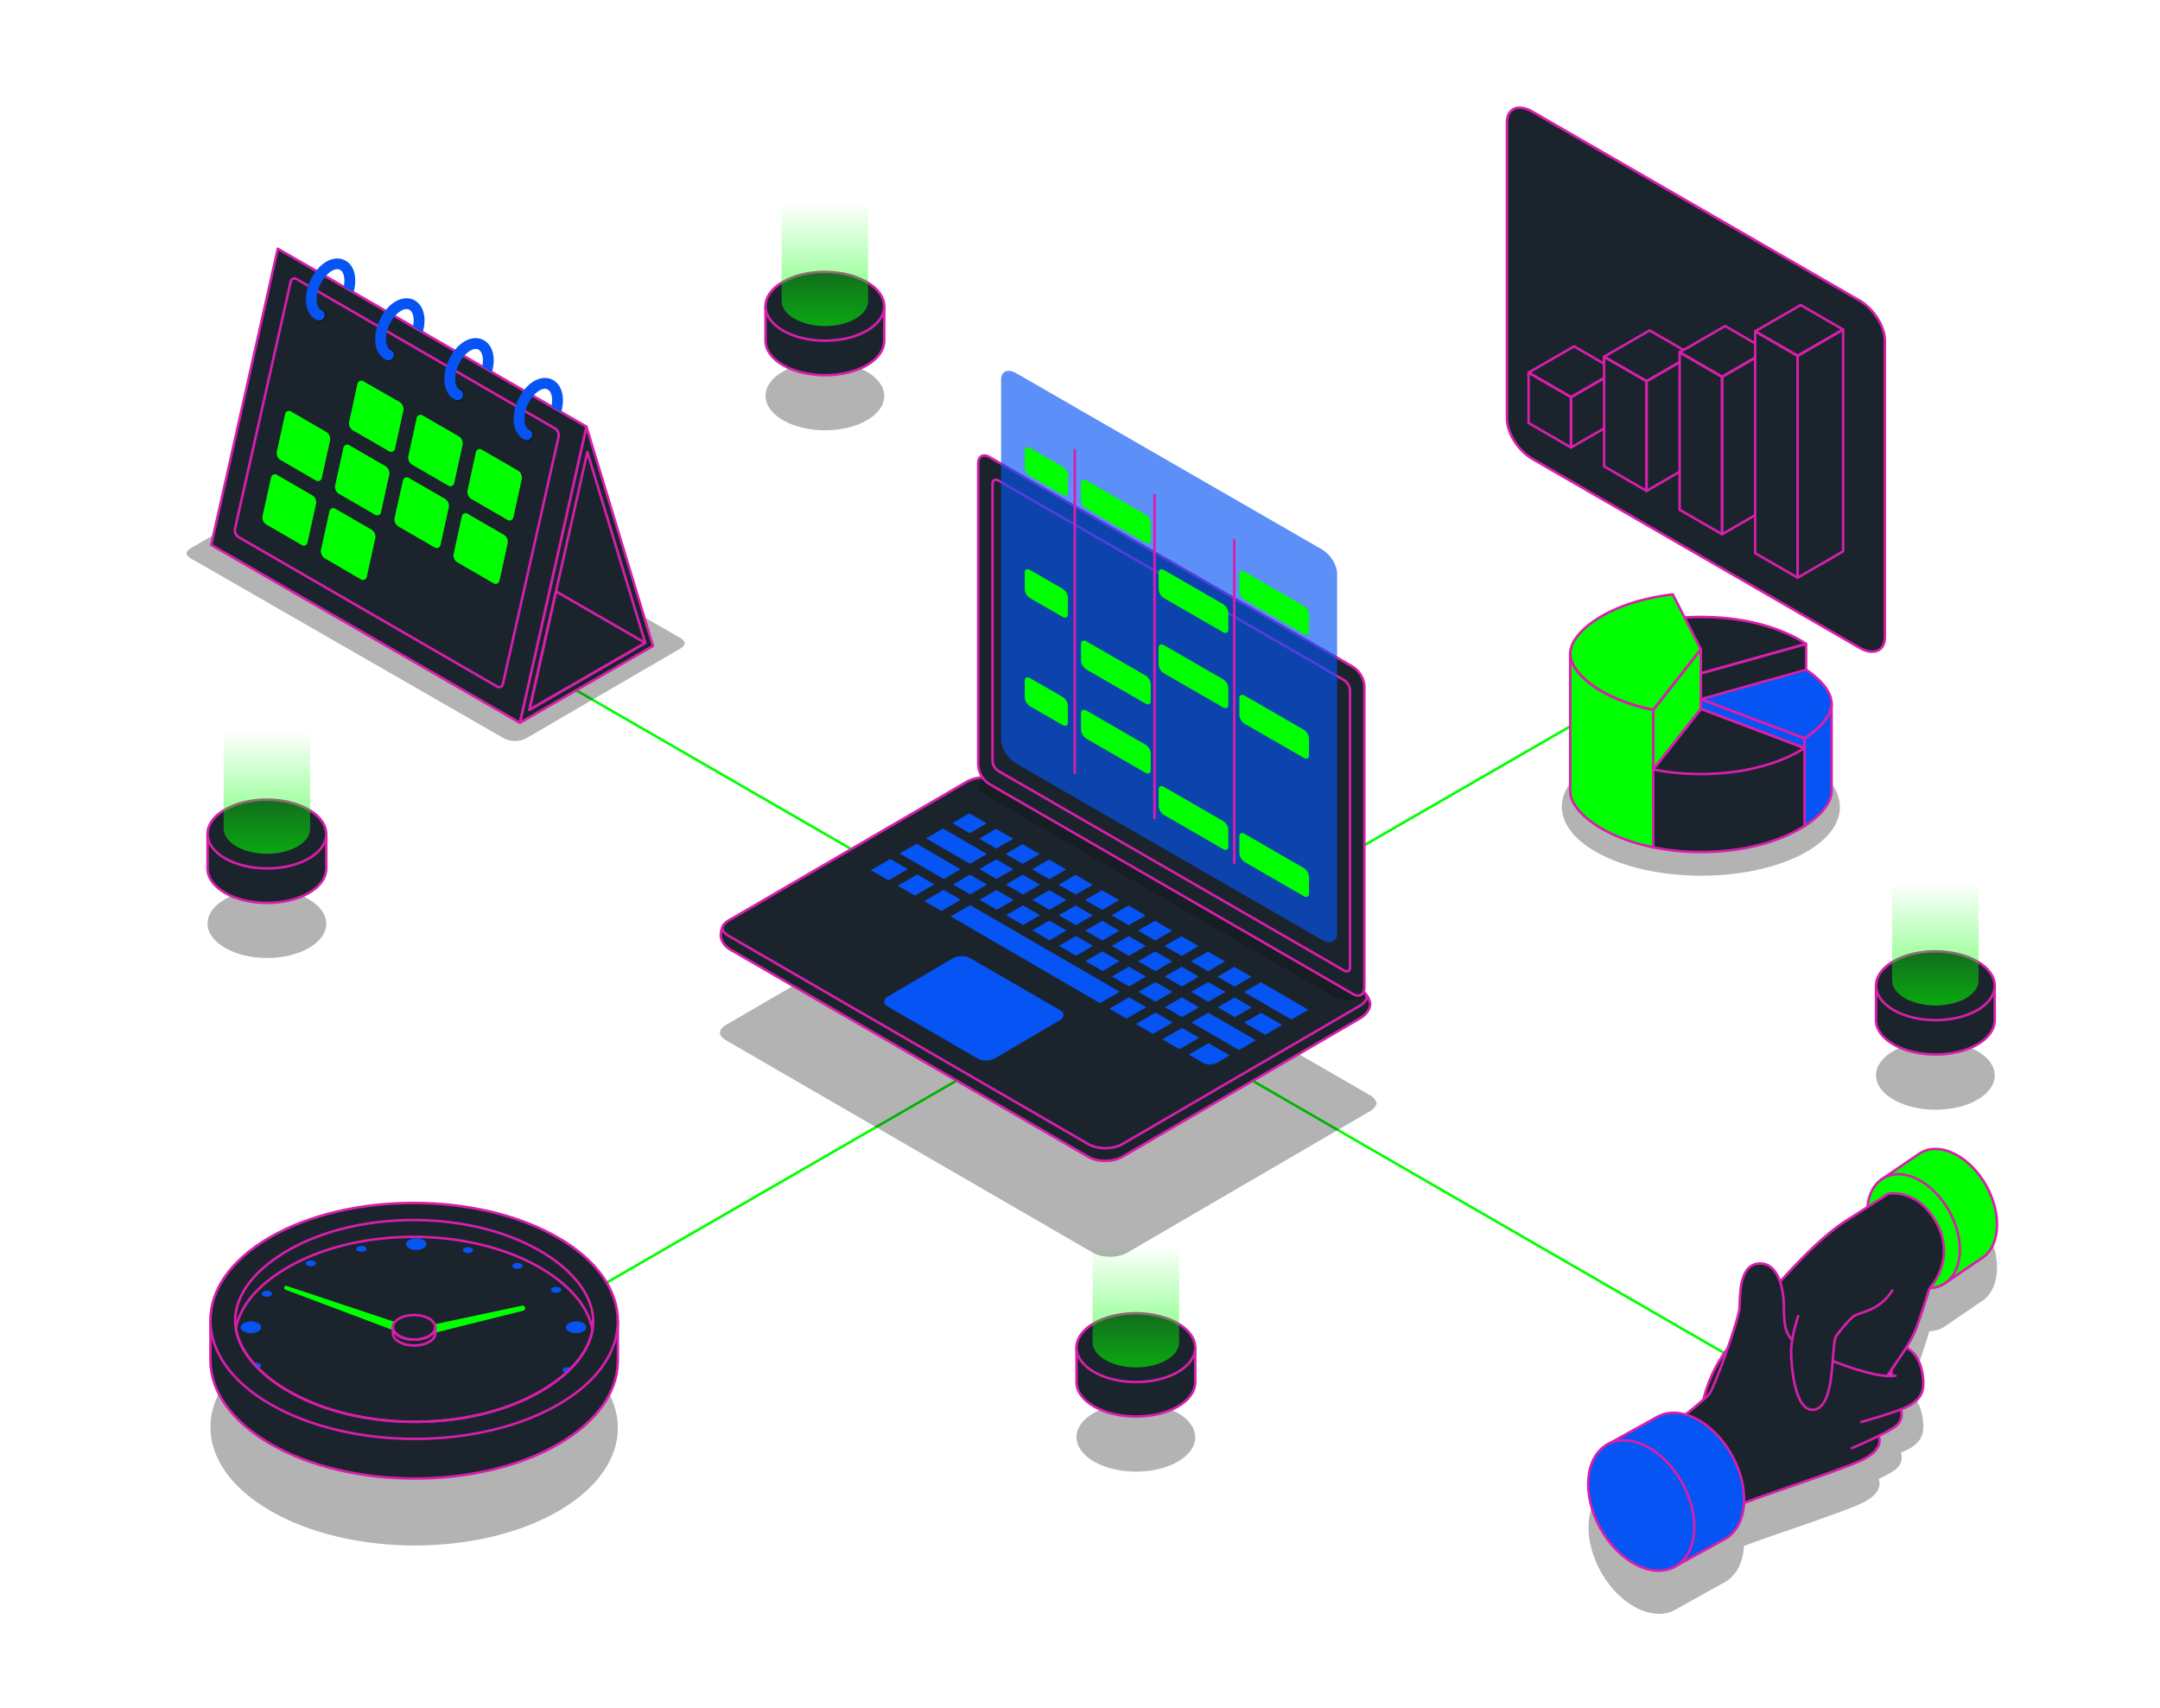 <svg xmlns="http://www.w3.org/2000/svg" xmlns:xlink="http://www.w3.org/1999/xlink" viewBox="0 0 1300 1028"><defs><style>.cls-1,.cls-4{fill:none;stroke-linecap:round;stroke-linejoin:round;stroke-width:1.5px;}.cls-1{stroke:lime;}.cls-2,.cls-9{opacity:0.3;}.cls-3{fill:#1b242c;}.cls-4{stroke:#d91ead;}.cls-5{fill:url(#linear-gradient);}.cls-6{fill:url(#linear-gradient-2);}.cls-7{fill:url(#linear-gradient-3);}.cls-8{fill:url(#linear-gradient-4);}.cls-10{fill:lime;}.cls-11,.cls-13{fill:#0554f3;}.cls-12{opacity:0.2;}.cls-13{opacity:0.65;}</style><linearGradient id="linear-gradient" x1="496.45" y1="196.26" x2="496.45" y2="100.08" gradientUnits="userSpaceOnUse"><stop offset="0" stop-color="lime" stop-opacity="0.6"/><stop offset="0.77" stop-color="lime" stop-opacity="0"/></linearGradient><linearGradient id="linear-gradient-2" x1="1164.8" y1="605.22" x2="1164.8" y2="509.04" xlink:href="#linear-gradient"/><linearGradient id="linear-gradient-3" x1="683.62" y1="823.05" x2="683.62" y2="726.86" xlink:href="#linear-gradient"/><linearGradient id="linear-gradient-4" x1="160.64" y1="513.9" x2="160.64" y2="417.72" xlink:href="#linear-gradient"/></defs><g id="Layer_1" data-name="Layer 1"><line class="cls-1" x1="1100.32" y1="850.54" x2="249.41" y2="359.27"/><line class="cls-1" x1="283.84" y1="818.92" x2="967.73" y2="424.08"/><g class="cls-2"><path d="M521.62,223.66c-14-8.08-36.61-8.08-50.52,0s-13.83,21.18.17,29.27,36.61,8.08,50.52,0,13.84-21.19-.17-29.27Z"/></g><path class="cls-3" d="M532.17,205.44v-21l-33.67,0c-1.41,0-2.81,0-4.22,0l-33.56,0v20.69h0c0,5.3,3.55,10.6,10.55,14.64,14,8.08,36.61,8.08,50.52,0,6.79-3.95,10.24-9.09,10.37-14.26Z"/><path class="cls-4" d="M532.17,205.44v-21l-33.67,0c-1.41,0-2.81,0-4.22,0l-33.56,0v20.69h0c0,5.3,3.55,10.6,10.55,14.64,14,8.08,36.61,8.08,50.52,0,6.79-3.95,10.24-9.09,10.37-14.26Z"/><path class="cls-3" d="M521.62,169.74c-14-8.08-36.61-8.08-50.52,0s-13.83,21.18.17,29.26,36.61,8.09,50.52,0,13.84-21.18-.17-29.26Z"/><path class="cls-4" d="M521.62,169.74c-14-8.08-36.61-8.08-50.52,0s-13.83,21.18.17,29.26,36.61,8.09,50.52,0,13.84-21.18-.17-29.26Z"/><path class="cls-5" d="M522.48,115.16h0c0-3.86-2.59-7.72-7.69-10.66-10.2-5.89-26.68-5.89-36.81,0-5.07,2.94-7.59,6.8-7.56,10.66v66c0,3.85,2.58,7.71,7.68,10.66,10.2,5.89,26.68,5.89,36.81,0,5.07-2.95,7.59-6.81,7.57-10.66h0Z"/><g class="cls-2"><path d="M1190,632.62c-14-8.08-36.61-8.08-50.52,0s-13.83,21.18.17,29.26,36.61,8.09,50.52,0,13.83-21.19-.17-29.27Z"/></g><path class="cls-3" d="M1200.52,614.4v-21l-33.67,0c-1.41,0-2.82,0-4.22,0l-33.56,0V614h0c0,5.3,3.55,10.59,10.55,14.63,14,8.09,36.61,8.09,50.52,0,6.79-3.95,10.24-9.09,10.37-14.26Z"/><path class="cls-4" d="M1200.52,614.4v-21l-33.67,0c-1.41,0-2.82,0-4.22,0l-33.56,0V614h0c0,5.3,3.55,10.59,10.55,14.63,14,8.09,36.61,8.09,50.52,0,6.79-3.95,10.24-9.09,10.37-14.26Z"/><path class="cls-3" d="M1190,578.69c-14-8.08-36.61-8.08-50.52,0s-13.83,21.18.17,29.26,36.61,8.08,50.52,0,13.83-21.18-.17-29.27Z"/><path class="cls-4" d="M1190,578.69c-14-8.08-36.61-8.08-50.52,0s-13.83,21.18.17,29.26,36.61,8.08,50.52,0,13.83-21.18-.17-29.27Z"/><path class="cls-6" d="M1190.83,524.12h0c0-3.86-2.59-7.72-7.69-10.66-10.2-5.89-26.68-5.89-36.81,0-5.07,2.94-7.59,6.8-7.56,10.66v66c0,3.86,2.58,7.72,7.68,10.66,10.2,5.89,26.68,5.89,36.81,0,5.07-2.95,7.59-6.81,7.57-10.67h0Z"/><g class="cls-2"><path d="M708.8,850.44c-14-8.08-36.61-8.08-50.52,0s-13.84,21.19.16,29.27,36.62,8.08,50.52,0,13.84-21.18-.16-29.27Z"/></g><path class="cls-3" d="M719.35,832.22v-21l-33.68,0c-1.4,0-2.81-.05-4.21,0l-33.56,0v20.7h0c0,5.29,3.54,10.59,10.54,14.63,14,8.08,36.62,8.08,50.52,0,6.79-4,10.24-9.09,10.37-14.26Z"/><path class="cls-4" d="M719.35,832.22v-21l-33.68,0c-1.4,0-2.81-.05-4.21,0l-33.56,0v20.7h0c0,5.29,3.54,10.59,10.54,14.63,14,8.08,36.62,8.08,50.52,0,6.79-4,10.24-9.09,10.37-14.26Z"/><path class="cls-3" d="M708.8,796.52c-14-8.08-36.61-8.08-50.52,0s-13.84,21.18.16,29.26,36.62,8.09,50.52,0,13.84-21.19-.16-29.27Z"/><path class="cls-4" d="M708.8,796.52c-14-8.08-36.61-8.08-50.52,0s-13.84,21.18.16,29.26,36.62,8.09,50.52,0,13.84-21.19-.16-29.27Z"/><path class="cls-7" d="M709.65,741.94h0c0-3.86-2.58-7.72-7.68-10.66-10.2-5.89-26.68-5.89-36.81,0-5.07,3-7.59,6.8-7.57,10.66v66c0,3.86,2.59,7.71,7.69,10.66,10.2,5.89,26.67,5.89,36.81,0,5.06-2.94,7.58-6.8,7.56-10.66h0Z"/><g class="cls-2"><path d="M185.82,541.29c-14-8.08-36.61-8.08-50.52,0s-13.84,21.18.16,29.26,36.62,8.08,50.52,0,13.84-21.18-.16-29.27Z"/></g><path class="cls-3" d="M196.37,523.08v-21l-33.68,0c-1.4-.05-2.81-.06-4.21,0l-33.57,0v20.7h0c0,5.29,3.54,10.59,10.54,14.63,14,8.08,36.62,8.08,50.52,0,6.79-3.94,10.24-9.09,10.37-14.25Z"/><path class="cls-4" d="M196.37,523.08v-21l-33.68,0c-1.4-.05-2.81-.06-4.21,0l-33.57,0v20.7h0c0,5.29,3.54,10.59,10.54,14.63,14,8.08,36.62,8.08,50.52,0,6.79-3.94,10.24-9.09,10.37-14.25Z"/><path class="cls-3" d="M185.82,487.37c-14-8.08-36.61-8.08-50.52,0s-13.84,21.18.16,29.27,36.62,8.08,50.52,0,13.84-21.19-.16-29.27Z"/><path class="cls-4" d="M185.82,487.37c-14-8.08-36.61-8.08-50.52,0s-13.84,21.18.16,29.27,36.62,8.08,50.52,0,13.84-21.19-.16-29.27Z"/><path class="cls-8" d="M186.67,432.79h0c0-3.86-2.58-7.71-7.68-10.66-10.2-5.89-26.68-5.89-36.81,0-5.07,2.95-7.59,6.81-7.57,10.66v66c0,3.86,2.59,7.72,7.69,10.66,10.2,5.89,26.67,5.89,36.81,0,5.06-2.94,7.58-6.8,7.56-10.66h0Z"/><path class="cls-9" d="M115,336.19l1.52.87L303.31,444.43a14.66,14.66,0,0,0,13.31,0l92.9-54.11.17-.11a5,5,0,0,0,2.48-3.05,1.62,1.62,0,0,0-.1-.34,3.73,3.73,0,0,0-.15-.38,5.75,5.75,0,0,0-2.44-2.44l-1.31-.77c-7.45-4.32-182.93-105.06-187-107.46a13.13,13.13,0,0,0-5.42-1.56,14.16,14.16,0,0,0-7.91,1.58l-91.58,53.36C112.31,331.13,110.35,333.53,115,336.19Z"/><polygon class="cls-3" points="392.99 388.8 312.88 435.06 352.94 256.79 392.99 388.8"/><polygon class="cls-4" points="392.99 388.8 312.88 435.06 352.94 256.79 392.99 388.8"/><polygon class="cls-4" points="388.35 386.97 318.63 427.23 334.64 355.97 353.5 272.08 388.35 386.97"/><polygon class="cls-3" points="352.94 256.79 312.88 435.06 311.7 434.38 127.12 327.98 167.18 149.71 351.75 256.1 352.94 256.79"/><polygon class="cls-4" points="352.94 256.79 312.88 435.06 311.7 434.38 127.12 327.98 167.18 149.71 351.75 256.1 352.94 256.79"/><path class="cls-4" d="M143.57,323.26l155.5,89.92a2.3,2.3,0,0,0,3.61-1.58l33.53-148.78a4.82,4.82,0,0,0-2.15-4.91L178.56,168a2.3,2.3,0,0,0-3.61,1.58L141.42,318.35A4.8,4.8,0,0,0,143.57,323.26Z"/><path class="cls-10" d="M193.16,331l5.08-23.09a2.37,2.37,0,0,1,3.72-1.63l21.68,12.55a5,5,0,0,1,2.24,5.09L220.79,347a2.36,2.36,0,0,1-3.71,1.64L195.39,336A5,5,0,0,1,193.16,331Z"/><path class="cls-10" d="M158,310.62l5.1-23.08a2.37,2.37,0,0,1,3.72-1.63L188,298.16a5,5,0,0,1,2.23,5.08l-5.08,23.08a2.37,2.37,0,0,1-3.72,1.64L160.27,315.7A5,5,0,0,1,158,310.62Z"/><path class="cls-10" d="M166.61,271.8l4.95-22.42a2.37,2.37,0,0,1,3.72-1.63L196.42,260a5,5,0,0,1,2.23,5.08l-4.94,22.43a2.36,2.36,0,0,1-3.71,1.63l-21.16-12.25A5,5,0,0,1,166.61,271.8Z"/><path class="cls-10" d="M201.71,292.13l4.94-22.43a2.37,2.37,0,0,1,3.72-1.64l21.68,12.56a5,5,0,0,1,2.24,5.08l-4.94,22.43a2.37,2.37,0,0,1-3.72,1.64l-21.69-12.56A5,5,0,0,1,201.71,292.13Z"/><path class="cls-10" d="M273,333.39,277.92,311a2.37,2.37,0,0,1,3.72-1.63l21.68,12.56a5,5,0,0,1,2.24,5.08l-4.94,22.43A2.37,2.37,0,0,1,296.9,351l-21.69-12.56A5,5,0,0,1,273,333.39Z"/><path class="cls-10" d="M237.48,311.79l5-22.43a2.36,2.36,0,0,1,3.71-1.64l21.69,12.56a5,5,0,0,1,2.23,5.08l-4.94,22.44a2.36,2.36,0,0,1-3.71,1.63l-21.69-12.56A5,5,0,0,1,237.48,311.79Z"/><path class="cls-10" d="M281.38,295.21l5-22.85a2.36,2.36,0,0,1,3.71-1.64l21.7,12.55a5,5,0,0,1,2.24,5.08l-5,22.87a2.37,2.37,0,0,1-3.72,1.63l-21.69-12.56A5,5,0,0,1,281.38,295.21Z"/><path class="cls-10" d="M245.75,274.59l5-22.84a2.37,2.37,0,0,1,3.72-1.64l21.69,12.54a5,5,0,0,1,2.24,5.08l-5,22.86a2.37,2.37,0,0,1-3.71,1.64L248,279.67A5,5,0,0,1,245.75,274.59Z"/><path class="cls-10" d="M210.11,254l5-22.82a2.36,2.36,0,0,1,3.71-1.63L240.55,242a5,5,0,0,1,2.23,5.08l-5,22.84a2.37,2.37,0,0,1-3.72,1.63L212.35,259A5,5,0,0,1,210.11,254Z"/><polygon class="cls-4" points="388.35 386.97 318.63 427.23 334.64 355.97 388.35 386.97"/><path class="cls-9" d="M196.2,190.8c-.54,2.14-2.29,3.55-3.91,3.14s-2.51-2.47-2-4.61,2.28-3.55,3.91-3.14S196.74,188.66,196.2,190.8Z"/><path class="cls-9" d="M237.77,214.72c-.53,2.14-2.28,3.55-3.91,3.14s-2.5-2.47-2-4.61,2.29-3.55,3.91-3.14S238.31,212.58,237.77,214.72Z"/><path class="cls-9" d="M279.38,238.74c-.54,2.14-2.29,3.54-3.91,3.13s-2.51-2.47-2-4.61,2.28-3.54,3.91-3.14S279.92,236.6,279.38,238.74Z"/><path class="cls-9" d="M321.17,262.64c-.54,2.14-2.29,3.54-3.91,3.13s-2.51-2.47-2-4.61,2.28-3.54,3.91-3.13S321.7,260.5,321.17,262.64Z"/><path class="cls-11" d="M254.69,199a3.23,3.23,0,0,1-.4.93l-5.74-3.31c1.06-4.89.1-9.15-2.4-10.27a3.51,3.51,0,0,0-1.48-.31c-3,0-7.52,3.29-10.37,9.58a19.54,19.54,0,0,0-1.9,10.21c.18,1.42.77,3.93,2.73,4.83a3.24,3.24,0,0,1-1.34,6.2,3.39,3.39,0,0,1-1.34-.28c-3.59-1.63-5.9-5.16-6.5-9.93a26.15,26.15,0,0,1,2.43-13.71c3.68-8.14,10.08-13.4,16.29-13.4a10,10,0,0,1,4.16.88C254.51,183,256.87,190.46,254.69,199Z"/><path class="cls-11" d="M213,175a2.89,2.89,0,0,1-.39.9l-5.74-3.3c1-4.88.08-9.13-2.42-10.25a3.44,3.44,0,0,0-1.47-.32c-3,0-7.51,3.31-10.38,9.6a19.67,19.67,0,0,0-1.9,10.2c.19,1.42.78,3.94,2.75,4.82A3.27,3.27,0,0,1,195.1,191a3.22,3.22,0,0,1-3,1.91,3,3,0,0,1-1.33-.3c-3.59-1.61-5.9-5.14-6.52-9.91A26.17,26.17,0,0,1,186.72,169c3.7-8.14,10.1-13.41,16.3-13.41a10,10,0,0,1,4.15.89C212.85,159,215.21,166.48,213,175Z"/><path class="cls-11" d="M338,247a3.41,3.41,0,0,1-.43,1l-5.73-3.3c1.08-4.92.12-9.18-2.39-10.33A3.46,3.46,0,0,0,328,234c-3,0-7.52,3.3-10.38,9.6a19.51,19.51,0,0,0-1.9,10.21c.18,1.41.78,3.92,2.73,4.81a3.25,3.25,0,1,1-2.68,5.93c-3.58-1.63-5.89-5.15-6.5-9.92a26.11,26.11,0,0,1,2.43-13.71c3.7-8.16,10.08-13.42,16.3-13.42a10,10,0,0,1,4.15.89C337.81,231,340.17,238.42,338,247Z"/><path class="cls-11" d="M296.34,223a3,3,0,0,1-.41.93l-5.72-3.29c1.07-4.9.08-9.17-2.42-10.31a3.54,3.54,0,0,0-1.47-.3c-3,0-7.51,3.29-10.36,9.59a19.59,19.59,0,0,0-1.91,10.2c.18,1.42.78,3.93,2.74,4.82a3.25,3.25,0,0,1-2.68,5.93c-3.59-1.63-5.9-5.15-6.52-9.93A26.16,26.16,0,0,1,270,216.92c3.69-8.15,10.09-13.4,16.29-13.4a10.15,10.15,0,0,1,4.16.88C296.16,207,298.51,214.44,296.34,223Z"/><path class="cls-9" d="M828.52,664c-.37,1.77-1.71,3.43-3.9,4.79l-.27.16L678.53,753.93c-5.78,3.34-15.11,3.37-20.89,0L501.47,663.51l-61.58-35.66-2.38-1.36c-7.22-4.18-4.15-8,2-11.08l143.75-83.75c6.05-3.45,15.2-3.32,20.92,0,6.45,3.77,158.1,91.51,170.06,98.47,11.71,6.79,36.3,21,48,27.77l2.06,1.2a8.51,8.51,0,0,1,4.06,4.44A2.28,2.28,0,0,1,828.52,664Z"/><path class="cls-3" d="M818.58,612.91l-143.1,83.35c-5.67,3.29-14.86,3.32-20.52,0L441.25,572.54c-3.92-1.88-7.76-5.6-7.42-10.36a12.29,12.29,0,0,1,1.57-5.36c1.93-1.49,2.25.51,4.52-.65L582,475.92c5.67-3.32,14.84-3.34,20.52,0,32.91,19,160.07,92.68,192.61,111.51l23.25,9.92c.89.53,1.55-.92,2.31-.26a11.47,11.47,0,0,1,3.88,6.32C825.19,607.32,821.81,611,818.58,612.91Z"/><path class="cls-4" d="M818.58,612.91l-143.1,83.35c-5.67,3.29-14.86,3.32-20.52,0L441.25,572.54c-3.92-1.88-7.76-5.6-7.42-10.36a12.29,12.29,0,0,1,1.57-5.36c1.93-1.49,2.25.51,4.52-.65L582,475.92c5.67-3.32,14.84-3.34,20.52,0,32.91,19,160.07,92.68,192.61,111.51l23.25,9.92c.89.53,1.55-.92,2.31-.26a11.47,11.47,0,0,1,3.88,6.32C825.19,607.32,821.81,611,818.58,612.91Z"/><path class="cls-3" d="M438.9,563.53l2.34,1.33,60.44,35L655,688.63c5.67,3.28,14.83,3.27,20.5,0L818.6,605.25a2,2,0,0,1,.26-.16c2.15-1.34,3.46-3,3.83-4.71a3,3,0,0,0-.15-.52,5.5,5.5,0,0,0-.24-.58,8.85,8.85,0,0,0-3.76-3.77l-2-1.18c-11.47-6.65-35.6-20.59-47.1-27.26-11.74-6.82-160.59-92.94-166.92-96.65a20,20,0,0,0-8.35-2.4A21.79,21.79,0,0,0,582,470.45l-141.1,82.21C434.84,555.73,431.82,559.43,438.9,563.53Z"/><path class="cls-4" d="M438.9,563.53l2.34,1.33,60.44,35L655,688.63c5.67,3.28,14.83,3.27,20.5,0L818.6,605.25a2,2,0,0,1,.26-.16c2.15-1.34,3.46-3,3.83-4.71a3,3,0,0,0-.15-.52,5.5,5.5,0,0,0-.24-.58,8.85,8.85,0,0,0-3.76-3.77l-2-1.18c-11.47-6.65-35.6-20.59-47.1-27.26-11.74-6.82-160.59-92.94-166.92-96.65a20,20,0,0,0-8.35-2.4A21.79,21.79,0,0,0,582,470.45l-141.1,82.21C434.84,555.73,431.82,559.43,438.9,563.53Z"/><path class="cls-12" d="M592.7,478.33l2.26,1.29,58.57,33.91,148.51,86c5.5,3.18,14.37,3.16,19.87,0l.39-.23a8.85,8.85,0,0,0-3.76-3.77l-2-1.18c-11.47-6.65-35.6-20.59-47.1-27.26-11.74-6.82-160.59-92.94-166.92-96.65a20,20,0,0,0-8.35-2.4C588.61,471,586,474.45,592.7,478.33Z"/><path class="cls-11" d="M639.51,612.69A5.13,5.13,0,0,1,638,614c-7.26,4.27-32.57,19.13-39.33,23.12a11.25,11.25,0,0,1-10.26,0l-54.11-31.3c-2.64-1.47-3-4.21,0-6l39.35-23.12a11.18,11.18,0,0,1,10.24,0L638,608C640.16,609.26,640.67,611.13,639.51,612.69Z"/><path class="cls-11" d="M599.71,529a.53.53,0,0,1-.18,0l-10.12-5.87,10-5.81a1.62,1.62,0,0,1,.38,0l10.1,5.86-10,5.81h-.19Z"/><path class="cls-11" d="M583.9,538.21a.53.53,0,0,1-.2,0l-10.1-5.87,10-5.8a1.2,1.2,0,0,1,.38,0l10.1,5.86-10,5.81A.92.92,0,0,1,583.9,538.21Z"/><path class="cls-11" d="M599.91,547.48a.49.49,0,0,1-.2,0l-10.19-5.9,10-5.8a1,1,0,0,1,.38,0l10.18,5.9-10,5.81Z"/><path class="cls-11" d="M615.79,556.67a.51.51,0,0,1-.19,0l-10.06-5.81,10-5.82a1,1,0,0,1,.39,0l10,5.83-10,5.8A1,1,0,0,1,615.79,556.67Z"/><path class="cls-11" d="M647.43,538.34a.63.63,0,0,1-.22,0l-10.06-5.83,10-5.82s.38,0,.39,0l10.07,5.85-10,5.8Z"/><path class="cls-11" d="M631.51,529.13a.53.53,0,0,1-.18,0l-10.16-5.89,10-5.79a.73.73,0,0,1,.36,0l10.16,5.89-10,5.81Z"/><path class="cls-11" d="M615.54,519.89a.44.44,0,0,1-.18,0L605.22,514l10-5.8a1,1,0,0,1,.38,0l10.13,5.86-10,5.8A.34.34,0,0,1,615.54,519.89Z"/><path class="cls-11" d="M711.42,612.07a.9.9,0,0,1-.19,0l-10.11-5.86,10-5.81a.93.93,0,0,1,.37,0l10.14,5.87-10,5.79A.42.42,0,0,1,711.42,612.07Z"/><path class="cls-11" d="M695.48,602.83a1.34,1.34,0,0,1-.2,0L685.16,597l10-5.81a.65.65,0,0,1,.34,0L705.68,597l-10,5.8Z"/><path class="cls-11" d="M631.72,565.91a.51.51,0,0,1-.19,0L621.41,560l10-5.81a.88.88,0,0,1,.36,0l10.14,5.86-10,5.81A1,1,0,0,1,631.72,565.91Z"/><path class="cls-11" d="M727.25,602.9a.63.63,0,0,1-.22,0L716.93,597l10-5.81a1.15,1.15,0,0,1,.37,0l10.12,5.87-10,5.8Z"/><path class="cls-11" d="M599.6,510.65a.53.53,0,0,1-.2,0l-10.11-5.86,10-5.8a.81.81,0,0,1,.38,0l10.12,5.86-10,5.8A.68.68,0,0,1,599.6,510.65Z"/><path class="cls-11" d="M679.55,593.61a.54.54,0,0,1-.22,0l-10.11-5.85,10-5.81a.92.92,0,0,1,.37,0l10.13,5.87-10,5.81A1,1,0,0,1,679.55,593.61Z"/><path class="cls-11" d="M647.67,575.13a.56.56,0,0,1-.21,0l-10.11-5.85,10-5.81a1.16,1.16,0,0,1,.37,0l10.12,5.86-10,5.81Z"/><path class="cls-11" d="M663.6,584.37a.53.53,0,0,1-.2,0l-10.11-5.87,10-5.79s.35,0,.35,0l10.14,5.86-10,5.8A.92.92,0,0,1,663.6,584.37Z"/><path class="cls-11" d="M743.07,593.74a.66.66,0,0,1-.23,0l-10.11-5.86,10-5.81a1.59,1.59,0,0,1,.38,0l10.11,5.86-10,5.81A1.54,1.54,0,0,1,743.07,593.74Z"/><path class="cls-11" d="M693.94,622.19a.61.61,0,0,1-.19,0l-10.13-5.87,11.68-6.75a.92.92,0,0,1,.37,0l10.13,5.86-11.69,6.76A.45.45,0,0,1,693.94,622.19Z"/><path class="cls-11" d="M647.54,556.73a.56.56,0,0,1-.21,0l-10.11-5.85,10-5.79a.73.73,0,0,1,.36,0l10.15,5.87-10,5.8Z"/><path class="cls-11" d="M709.86,631.44a.48.48,0,0,1-.18,0l-10.12-5.88,11.68-6.76s.39,0,.4,0l10.1,5.85L710,631.42A1,1,0,0,1,709.86,631.44Z"/><path class="cls-11" d="M678,613a.6.6,0,0,1-.21,0l-10.1-5.86,11.65-6.75a1,1,0,0,1,.38,0l10.11,5.87-11.66,6.76Z"/><path class="cls-11" d="M663.48,566a1.31,1.31,0,0,1-.19,0l-10.12-5.87,10-5.79a1,1,0,0,1,.39,0l10.1,5.86-10,5.8Z"/><path class="cls-11" d="M631.59,547.51a1.11,1.11,0,0,1-.18,0l-10.06-5.84,10-5.8c0-.05.31,0,.35,0l10.1,5.86-10,5.8A1,1,0,0,1,631.59,547.51Z"/><path class="cls-11" d="M728.22,640.72a8.65,8.65,0,0,1-4.19-1l-8.56-5L727.18,628s.38,0,.39,0l12.52,7.25-7.67,4.47A8.72,8.72,0,0,1,728.22,640.72Z"/><path class="cls-11" d="M745.71,631.93a.53.53,0,0,1-.2,0l-28.46-16.49,10-5.8s.37,0,.37,0l28.45,16.47-10,5.82A.92.92,0,0,1,745.71,631.93Z"/><path class="cls-11" d="M761.5,622.75a.44.44,0,0,1-.18,0l-12.51-7.24,10-5.81a.82.82,0,0,1,.35,0l12.48,7.23-10,5.82A.65.65,0,0,1,761.5,622.75Z"/><path class="cls-11" d="M777.29,613.57a.49.49,0,0,1-.2,0l-28.4-16.45,10-5.81a.83.83,0,0,1,.35,0l28.4,16.45-10,5.82A.92.92,0,0,1,777.29,613.57Z"/><path class="cls-11" d="M615.72,538.31a1,1,0,0,1-.18,0l-10.19-5.91,10-5.8a1.08,1.08,0,0,1,.36,0l10.18,5.9-10,5.8A1,1,0,0,1,615.72,538.31Z"/><path class="cls-11" d="M743.18,612.13a.58.58,0,0,1-.2,0l-10.12-5.85,10-5.8a.77.77,0,0,1,.37,0l10.12,5.87-10,5.79A1,1,0,0,1,743.18,612.13Z"/><path class="cls-11" d="M679.43,575.2a.71.71,0,0,1-.23,0l-10.09-5.86,10-5.79a.73.73,0,0,1,.36,0l10.14,5.87-10,5.8Z"/><path class="cls-11" d="M727.13,584.52a.4.4,0,0,1-.18,0l-10.14-5.88,10-5.8s.37,0,.38,0l10.11,5.86-10,5.8Z"/><path class="cls-11" d="M695.24,566a1.34,1.34,0,0,1-.2,0l-10.11-5.86,10-5.81a1,1,0,0,1,.38,0l10.12,5.86-10,5.81Z"/><path class="cls-11" d="M662.09,603.71a.51.51,0,0,1-.19,0L572.16,551.6l11.57-6.69a.88.88,0,0,1,.36,0l89.83,52-11.65,6.74A1,1,0,0,1,662.09,603.71Z"/><path class="cls-11" d="M568,529a.46.46,0,0,1-.19,0l-26.33-15.25,10-5.77a.81.81,0,0,1,.38,0l26.28,15.22-10,5.81Z"/><path class="cls-11" d="M583.78,519.82a.4.4,0,0,1-.18,0l-26.29-15.22,10.05-5.79a1.2,1.2,0,0,1,.38,0L594,514l-10,5.81A1,1,0,0,1,583.78,519.82Z"/><path class="cls-11" d="M679.3,556.81a.48.48,0,0,1-.18,0L669,550.92l10-5.8a.92.92,0,0,1,.37,0L689.51,551l-10,5.8A.45.45,0,0,1,679.3,556.81Z"/><path class="cls-11" d="M583.66,501.42a1.08,1.08,0,0,1-.22,0l-10.26-6,10.05-5.77a1,1,0,0,1,.38,0l10.25,5.92-10,5.81A1.11,1.11,0,0,1,583.66,501.42Z"/><path class="cls-11" d="M711.18,575.28a.92.92,0,0,1-.17,0l-10.15-5.87,10-5.8a.87.87,0,0,1,.36,0l10.14,5.87-10,5.8A1,1,0,0,1,711.18,575.28Z"/><path class="cls-11" d="M566.55,548.26a1.09,1.09,0,0,1-.17,0l-10.13-5.88,11.54-6.68a.92.92,0,0,1,.37,0l10.12,5.86-11.56,6.68Z"/><path class="cls-11" d="M695.36,584.43a1.56,1.56,0,0,1-.21,0l-10.1-5.86,10-5.81a1.14,1.14,0,0,1,.37,0l10.12,5.86-10,5.81A1.54,1.54,0,0,1,695.36,584.43Z"/><path class="cls-11" d="M711.31,593.68a.53.53,0,0,1-.2,0L701,587.78l10-5.8h0a.92.92,0,0,1,.37,0l10.13,5.86-10,5.81A.68.68,0,0,1,711.31,593.68Z"/><path class="cls-11" d="M534.7,529.77a.63.63,0,0,1-.22,0l-10.39-6,11.53-6.64a1,1,0,0,1,.39,0l10.39,6-11.52,6.68A1.62,1.62,0,0,1,534.7,529.77Z"/><path class="cls-11" d="M663.36,547.58a.53.53,0,0,1-.2,0l-10.11-5.86,10-5.8a.92.92,0,0,1,.37,0l10.13,5.86-10,5.8A1,1,0,0,1,663.36,547.58Z"/><path class="cls-11" d="M550.62,539a.76.76,0,0,1-.16,0l-10.13-5.88,11.52-6.68a1.15,1.15,0,0,1,.37,0l10.11,5.86L550.8,539A.54.54,0,0,1,550.62,539Z"/><path class="cls-3" d="M821.15,413.19V594.43c0,4.31-3,6.07-6.77,3.92L595.49,471.94a15,15,0,0,1-6.77-11.74V279c0-4.34,3-6.06,6.77-3.92l18.62,10.76,8.62,5,9.78,5.64L796.3,391l1.48.85,16.6,9.59A15,15,0,0,1,821.15,413.19Z"/><path class="cls-4" d="M821.15,413.19V594.43c0,4.31-3,6.07-6.77,3.92L595.49,471.94a15,15,0,0,1-6.77-11.74V279c0-4.34,3-6.06,6.77-3.92l18.62,10.76,8.62,5,9.78,5.64L796.3,391l1.48.85,16.6,9.59A15,15,0,0,1,821.15,413.19Z"/><path class="cls-4" d="M597.36,291.22V458a7.71,7.71,0,0,0,3.49,6.05L809,584.2c1.92,1.12,3.49.22,3.49-2V415.46a7.73,7.73,0,0,0-3.49-6L803.11,406,622.86,301.91l-22-12.7C598.92,288.11,597.36,289,597.36,291.22Z"/><path class="cls-9" d="M335.66,809c-48-27.73-125.65-27.73-173.39,0s-47.47,72.69.57,100.42,125.66,27.74,173.38,0,47.49-72.7-.56-100.44Z"/><path class="cls-3" d="M371.86,820.2V795.33L256.3,795.2q-7.25-.26-14.48,0l-115.17-.13V818.9h0c.1,18.18,12.17,36.35,36.19,50.21,48,27.74,125.66,27.74,173.38,0,23.3-13.54,35.14-31.18,35.59-48.92Z"/><path class="cls-4" d="M371.86,820.2V795.33L256.3,795.2q-7.25-.26-14.48,0l-115.17-.13V818.9h0c.1,18.18,12.17,36.35,36.19,50.21,48,27.74,125.66,27.74,173.38,0,23.3-13.54,35.14-31.18,35.59-48.92Z"/><path class="cls-3" d="M335.66,744.84c-48-27.73-125.65-27.73-173.39,0s-47.47,72.69.57,100.42,125.66,27.74,173.38,0,47.49-72.7-.56-100.44Z"/><path class="cls-4" d="M335.66,744.84c-48-27.73-125.65-27.73-173.39,0s-47.47,72.69.57,100.42,125.66,27.74,173.38,0,47.49-72.7-.56-100.44Z"/><path class="cls-4" d="M356.54,800.44c-.14.74-.28,1.47-.47,2.21-1.69,7.17-5.86,14.19-12.27,20.74-1,1-2,2-3.08,3a87.2,87.2,0,0,1-11.6,8.75c-20.91,13.33-49.13,20.66-79.45,20.66S191,848.4,169.91,835.06a81.17,81.17,0,0,1-14.55-11.54c-1-1-2-2.07-2.92-3.13-5.09-5.88-8.5-12.11-10-18.35-.18-.74-.33-1.48-.46-2.21,2.06-12.47,11.61-24.61,27.4-34.68,20.92-13.31,49.15-20.68,79.48-20.68s58.66,7.37,79.73,20.7C344.51,775.23,354.43,787.85,356.54,800.44Z"/><path class="cls-10" d="M236.47,798.91a4.34,4.34,0,0,0,.42,1.85l-65.11-24.5a1.21,1.21,0,0,1-.69-1.54,1.2,1.2,0,0,1,1.49-.71l65.12,21.7A5,5,0,0,0,236.47,798.91Z"/><path class="cls-10" d="M314.87,788.92l-54.42,13.6a5.2,5.2,0,0,0,1.59-3.58v0a4.4,4.4,0,0,0-.43-1.88l52.55-11.17a1.56,1.56,0,0,1,1.86,1.2A1.59,1.59,0,0,1,314.87,788.92Z"/><path class="cls-4" d="M262,798.94v3.35c.1,1.94-1.14,3.92-3.71,5.4-5,2.9-13.07,2.9-18.07,0-2.59-1.48-3.85-3.46-3.76-5.4h0v-3.38c0,1.89,1.27,3.79,3.78,5.24,5,2.89,13.09,2.89,18.08,0C260.8,802.71,262,800.82,262,798.94Z"/><path class="cls-4" d="M262,798.91v0a5.2,5.2,0,0,1-1.59,3.58,9.87,9.87,0,0,1-2.12,1.63c-5,2.89-13.08,2.89-18.08,0a7.88,7.88,0,0,1-3.36-3.39,4.34,4.34,0,0,1-.42-1.85,5,5,0,0,1,1.23-3.2,8.92,8.92,0,0,1,2.48-2c5-2.89,13.07-2.89,18.08,0a7.75,7.75,0,0,1,3.35,3.36A4.4,4.4,0,0,1,262,798.91Z"/><path class="cls-11" d="M254.88,746.33a9.6,9.6,0,0,0-8.7,0c-2.4,1.39-2.39,3.65,0,5a9.56,9.56,0,0,0,8.71,0c2.4-1.39,2.38-3.65,0-5Z"/><path class="cls-11" d="M351.09,796.39a9.6,9.6,0,0,0-8.7,0c-2.4,1.39-2.38,3.65,0,5a9.6,9.6,0,0,0,8.7,0c2.4-1.39,2.38-3.65,0-5Z"/><path class="cls-11" d="M155.38,796.39a9.62,9.62,0,0,0-8.71,0c-2.39,1.39-2.38,3.65,0,5a9.62,9.62,0,0,0,8.71,0c2.39-1.39,2.38-3.65,0-5Z"/><path class="cls-11" d="M162.81,777.44a4.77,4.77,0,0,0-4.35,0,1.33,1.33,0,0,0,0,2.52,4.77,4.77,0,0,0,4.35,0,1.33,1.33,0,0,0,0-2.52Z"/><path class="cls-11" d="M156.3,823.16a3.22,3.22,0,0,1-.94.36c-1-1-2-2.07-2.92-3.13a4.86,4.86,0,0,1,3.84.25A1.33,1.33,0,0,1,156.3,823.16Z"/><path class="cls-11" d="M189.22,759.17a4.83,4.83,0,0,0-4.35,0,1.33,1.33,0,0,0,0,2.52,4.77,4.77,0,0,0,4.35,0c1.2-.69,1.19-1.82,0-2.52Z"/><path class="cls-11" d="M219.71,750.4a4.83,4.83,0,0,0-4.35,0,1.34,1.34,0,0,0,0,2.53,4.83,4.83,0,0,0,4.35,0,1.34,1.34,0,0,0,0-2.53Z"/><path class="cls-11" d="M283.86,751.16a4.77,4.77,0,0,0-4.35,0c-1.2.69-1.19,1.82,0,2.52a4.83,4.83,0,0,0,4.35,0,1.33,1.33,0,0,0,0-2.52Z"/><path class="cls-11" d="M313.6,760.67a4.77,4.77,0,0,0-4.35,0c-1.2.69-1.19,1.82,0,2.52a4.83,4.83,0,0,0,4.35,0,1.33,1.33,0,0,0,0-2.52Z"/><path class="cls-11" d="M336.86,775.06a4.77,4.77,0,0,0-4.35,0c-1.2.69-1.19,1.82,0,2.52a4.85,4.85,0,0,0,4.36,0,1.33,1.33,0,0,0,0-2.52Z"/><path class="cls-11" d="M343.8,823.39c-1,1-2,2-3.08,3a3.22,3.22,0,0,1-1.2-.41c-1.22-.71-1.22-1.83,0-2.52A4.72,4.72,0,0,1,343.8,823.39Z"/><path class="cls-4" d="M357,795.28a31.88,31.88,0,0,1-.42,5.16c-.14.74-.28,1.47-.47,2.21-2.76,11.66-12.09,23-26.95,32.44-20.91,13.33-49.13,20.66-79.45,20.66S191,848.4,169.91,835.06c-15-9.48-24.64-21.21-27.47-33-.18-.74-.33-1.48-.46-2.21a30,30,0,0,1-.43-5c0-14.22,9.87-28.36,27.83-39.81,20.92-13.33,49.15-20.68,79.48-20.68s58.66,7.35,79.73,20.7C346.6,766.45,357,781.11,357,795.28Z"/><path class="cls-3" d="M1119.17,389.9,922.23,276.19c-8.44-4.86-15.27-15.65-15.27-24.08V73.63c0-8.43,6.83-11.32,15.27-6.45l196.94,113.71c8.44,4.86,15.27,15.65,15.27,24.08V383.45C1134.44,391.88,1127.61,394.77,1119.17,389.9Z"/><path class="cls-4" d="M1119.17,389.9,922.23,276.19c-8.44-4.86-15.27-15.65-15.27-24.08V73.63c0-8.43,6.83-11.32,15.27-6.45l196.94,113.71c8.44,4.86,15.27,15.65,15.27,24.08V383.45C1134.44,391.88,1127.61,394.77,1119.17,389.9Z"/><polygon class="cls-3" points="945.52 239.03 919.97 224.28 947.35 208.48 972.9 223.23 945.52 239.03"/><polygon class="cls-3" points="945.52 269.35 945.52 239.03 972.9 223.23 972.9 253.54 945.52 269.35"/><polygon class="cls-3" points="919.97 224.28 919.97 254.6 945.52 269.35 945.52 239.03 919.97 224.28"/><polygon class="cls-4" points="945.52 239.03 919.97 224.28 947.35 208.48 972.9 223.23 945.52 239.03"/><polygon class="cls-4" points="945.52 269.35 945.52 239.03 972.9 223.23 972.9 253.54 945.52 269.35"/><polygon class="cls-4" points="919.97 224.28 919.97 254.6 945.52 269.35 945.52 239.03 919.97 224.28"/><polygon class="cls-3" points="990.98 229.44 965.43 214.69 992.81 198.88 1018.36 213.63 990.98 229.44"/><polygon class="cls-3" points="990.98 295.46 990.98 229.44 1018.36 213.63 1018.36 279.65 990.98 295.46"/><polygon class="cls-3" points="965.43 214.69 965.43 280.71 990.98 295.46 990.98 229.44 965.43 214.69"/><polygon class="cls-4" points="990.98 229.44 965.43 214.69 992.81 198.88 1018.36 213.63 990.98 229.44"/><polygon class="cls-4" points="990.98 295.46 990.98 229.44 1018.36 213.63 1018.36 279.65 990.98 295.46"/><polygon class="cls-4" points="965.43 214.69 965.43 280.71 990.98 295.46 990.98 229.44 965.43 214.69"/><polygon class="cls-3" points="1036.44 226.8 1010.89 212.05 1038.27 196.24 1063.82 210.99 1036.44 226.8"/><polygon class="cls-3" points="1036.44 321.57 1036.44 226.8 1063.82 210.99 1063.82 305.77 1036.44 321.57"/><polygon class="cls-3" points="1010.89 212.05 1010.89 306.82 1036.44 321.57 1036.44 226.8 1010.89 212.05"/><polygon class="cls-4" points="1036.44 226.8 1010.89 212.05 1038.27 196.24 1063.82 210.99 1036.44 226.8"/><polygon class="cls-4" points="1036.44 321.57 1036.44 226.8 1063.82 210.99 1063.82 305.77 1036.44 321.57"/><polygon class="cls-4" points="1010.89 212.05 1010.89 306.82 1036.44 321.57 1036.44 226.8 1010.89 212.05"/><polygon class="cls-3" points="1081.9 214.16 1056.35 199.41 1083.73 183.61 1109.28 198.36 1081.9 214.16"/><polygon class="cls-3" points="1081.9 347.69 1081.9 214.16 1109.28 198.36 1109.28 331.88 1081.9 347.69"/><polygon class="cls-3" points="1056.35 199.41 1056.35 332.94 1081.9 347.69 1081.9 214.16 1056.35 199.41"/><polygon class="cls-4" points="1081.9 214.16 1056.35 199.41 1083.73 183.61 1109.28 198.36 1081.9 214.16"/><polygon class="cls-4" points="1081.9 347.69 1081.9 214.16 1109.28 198.36 1109.28 331.88 1081.9 347.69"/><polygon class="cls-4" points="1056.35 199.41 1056.35 332.94 1081.9 347.69 1081.9 214.16 1056.35 199.41"/><g class="cls-2"><path d="M1082.64,456.39c-32.78-16.17-85.76-16.17-118.34,0s-32.4,42.39.38,58.56,85.78,16.17,118.35,0,32.41-42.39-.39-58.56Z"/></g><polygon class="cls-3" points="1086.99 387.57 1086.99 410.82 1023.67 444.85 1023.67 405.28 1086.99 387.57"/><path class="cls-3" d="M1087,387.57l-47.5,13.28-15.83,4.43-16.9-33a149.41,149.41,0,0,1,16.9-.93C1051.45,371.31,1073.42,378.56,1087,387.57Z"/><polygon class="cls-4" points="1086.99 387.57 1086.99 410.82 1023.67 444.85 1023.67 405.28 1086.99 387.57"/><path class="cls-4" d="M1087,387.57l-47.5,13.28-15.83,4.43-16.9-33a149.41,149.41,0,0,1,16.9-.93C1051.45,371.31,1073.42,378.56,1087,387.57Z"/><path class="cls-11" d="M1102.34,423.42c0,6.49-5.79,14.25-16.28,21l-62.39-23.59,15.83-4.43,47.5-13.28c7.8,5.17,12.84,10.93,14.62,16.22A12.87,12.87,0,0,1,1102.34,423.42Z"/><path class="cls-11" d="M1102.34,423.42v52.79c0,6.49-5.79,14.25-16.28,21V444.38C1096.55,437.67,1102.34,429.91,1102.34,423.42Z"/><polygon class="cls-11" points="1023.67 444.85 1023.67 420.79 1086.06 444.38 1086.06 468.44 1023.67 444.85"/><polygon class="cls-3" points="1023.67 405.28 1023.67 444.85 1006.77 411.81 1006.77 372.24 1023.67 405.28"/><path class="cls-10" d="M1023.67,390.84,995,427.31h0c-31.2-6.32-50-22.15-50-33.83,0-13.1,23.57-31.38,61.77-35.68L1021,385.62Z"/><path class="cls-10" d="M995,427.31V510c-31.2-6.32-50-22.15-50-33.83V393.48C945,405.16,963.77,421,995,427.31Z"/><polygon class="cls-10" points="994.97 485.67 994.97 427.31 1023.67 390.84 1023.67 448.6 994.97 485.67"/><path class="cls-4" d="M1102.34,423.42c0,6.49-5.79,14.25-16.28,21l-62.39-23.59,15.83-4.43,47.5-13.28c7.8,5.17,12.84,10.93,14.62,16.22A12.87,12.87,0,0,1,1102.34,423.42Z"/><path class="cls-4" d="M1102.34,423.42v52.79c0,6.49-5.79,14.25-16.28,21V444.38C1096.55,437.67,1102.34,429.91,1102.34,423.42Z"/><polygon class="cls-4" points="1023.67 444.85 1023.67 420.79 1086.06 444.38 1086.06 468.44 1023.67 444.85"/><path class="cls-4" d="M1023.67,390.84,995,427.31h0c-31.2-6.32-50-22.15-50-33.83,0-13.1,23.57-31.38,61.77-35.68L1021,385.62Z"/><path class="cls-4" d="M995,427.31V510c-31.2-6.32-50-22.15-50-33.83V393.48C945,405.16,963.77,421,995,427.31Z"/><polygon class="cls-4" points="994.97 485.67 994.97 427.31 1023.67 390.84 1023.67 448.6 994.97 485.67"/><path class="cls-3" d="M1086.06,450.24v46.93c-13.64,8.72-35.24,15.65-62.39,15.65A144.27,144.27,0,0,1,995,510V463.11l28.7-36.47Z"/><path class="cls-3" d="M1086.06,450.24c-13.64,8.72-35.24,15.65-62.39,15.65a144.27,144.27,0,0,1-28.7-2.78h0l28.7-36.47Z"/><path class="cls-4" d="M1086.06,450.24v46.93c-13.64,8.72-35.24,15.65-62.39,15.65A144.27,144.27,0,0,1,995,510V463.11l28.7-36.47Z"/><path class="cls-4" d="M1086.06,450.24c-13.64,8.72-35.24,15.65-62.39,15.65a144.27,144.27,0,0,1-28.7-2.78h0l28.7-36.47Z"/><path class="cls-13" d="M795.62,565.7l-184-106.08c-5-2.9-9.11-9.34-9.11-14.36V228.48c0-5,4.08-6.75,9.11-3.85l184,106.08c5,2.91,9.1,9.34,9.1,14.37V561.86C804.72,566.89,800.65,568.61,795.62,565.7Z"/><path class="cls-10" d="M639.41,297.8l-19.36-11.18a6.78,6.78,0,0,1-3.29-5.17V271.07c0-1.81,1.47-2.43,3.29-1.39l19.36,11.18a6.81,6.81,0,0,1,3.28,5.18v10.38C642.69,298.23,641.22,298.85,639.41,297.8Z"/><path class="cls-10" d="M639.41,371.25l-19.36-11.18a6.8,6.8,0,0,1-3.29-5.17V344.52c0-1.82,1.47-2.44,3.29-1.39l19.36,11.18a6.79,6.79,0,0,1,3.28,5.17v10.38C642.69,371.67,641.22,372.29,639.41,371.25Z"/><path class="cls-10" d="M639.41,436.34l-19.36-11.18a6.8,6.8,0,0,1-3.29-5.18V409.6c0-1.81,1.47-2.43,3.29-1.38l19.36,11.18a6.79,6.79,0,0,1,3.28,5.17V435C642.69,436.76,641.22,437.38,639.41,436.34Z"/><path class="cls-10" d="M689.3,326.6l-35.37-20.41a6.83,6.83,0,0,1-3.28-5.18V290.63c0-1.81,1.47-2.43,3.28-1.38l35.37,20.41a6.83,6.83,0,0,1,3.28,5.18v10.38C692.58,327,691.11,327.65,689.3,326.6Z"/><path class="cls-10" d="M689.3,423.43,653.93,403a6.79,6.79,0,0,1-3.28-5.17V387.46c0-1.81,1.47-2.44,3.28-1.39l35.37,20.42a6.79,6.79,0,0,1,3.28,5.17V422C692.58,423.85,691.11,424.48,689.3,423.43Z"/><path class="cls-10" d="M689.3,465.09l-35.37-20.42a6.79,6.79,0,0,1-3.28-5.17V429.12c0-1.81,1.47-2.43,3.28-1.39l35.37,20.42a6.81,6.81,0,0,1,3.28,5.17V463.7C692.58,465.52,691.11,466.14,689.3,465.09Z"/><path class="cls-10" d="M736,380.49l-35.37-20.42a6.81,6.81,0,0,1-3.28-5.17V344.52c0-1.82,1.47-2.44,3.28-1.39L736,363.55a6.79,6.79,0,0,1,3.28,5.17V379.1C739.24,380.91,737.77,381.53,736,380.49Z"/><path class="cls-10" d="M736,425.72,700.59,405.3a6.79,6.79,0,0,1-3.28-5.17V389.75c0-1.81,1.47-2.43,3.28-1.39L736,408.78a6.81,6.81,0,0,1,3.28,5.18v10.38C739.24,426.15,737.77,426.77,736,425.72Z"/><path class="cls-10" d="M736,511l-35.37-20.42a6.79,6.79,0,0,1-3.28-5.17V475.07c0-1.82,1.47-2.44,3.28-1.39L736,494.1a6.79,6.79,0,0,1,3.28,5.17v10.38C739.24,511.46,737.77,512.09,736,511Z"/><path class="cls-10" d="M784.55,381.56l-35.37-20.42A6.81,6.81,0,0,1,745.9,356V345.58c0-1.81,1.47-2.43,3.28-1.38l35.37,20.42a6.79,6.79,0,0,1,3.28,5.17v10.38C787.83,382,786.36,382.6,784.55,381.56Z"/><path class="cls-10" d="M784.55,456.08l-35.37-20.41a6.83,6.83,0,0,1-3.28-5.18V420.11c0-1.81,1.47-2.43,3.28-1.38l35.37,20.41a6.83,6.83,0,0,1,3.28,5.18V454.7C787.83,456.51,786.36,457.13,784.55,456.08Z"/><path class="cls-10" d="M784.55,539.32,749.18,518.9a6.79,6.79,0,0,1-3.28-5.17V503.35c0-1.81,1.47-2.44,3.28-1.39l35.37,20.42a6.79,6.79,0,0,1,3.28,5.17v10.38C787.83,539.75,786.36,540.37,784.55,539.32Z"/><line class="cls-4" x1="646.86" y1="270.86" x2="646.86" y2="465.25"/><line class="cls-4" x1="694.84" y1="297.97" x2="694.84" y2="492.36"/><line class="cls-4" x1="742.83" y1="325.08" x2="742.83" y2="519.47"/><path class="cls-9" d="M1195.57,739.85c-9.79-17.74-27.36-26.8-39.26-20.24-.44.24-.86.51-1.28.78h0l-21.79,14.83c-.48.3-1,.62-1.4,1h0c-4.62,3.54-7.29,9.39-7.92,16.29-3.58,2.3-7.83,5-12.6,8-.46.29-.93.62-1.39.93l-1.17.78c-12.59,8.67-26.13,22.67-37.37,35.11-.12-.35-.25-.7-.38-1,0-.14-.11-.28-.17-.43s-.19-.46-.29-.69-.15-.34-.23-.51l-.27-.57-.26-.51-.3-.55c-.14-.23-.27-.47-.41-.69s-.27-.43-.41-.63l-.31-.44-.33-.44-.35-.42c-.11-.14-.23-.28-.35-.41l-.35-.37-.45-.44-.42-.37c-.21-.17-.42-.34-.63-.49l-.35-.24-.5-.32-.38-.2-.55-.28-.35-.15c-.27-.11-.55-.21-.83-.3l-.12,0a8.68,8.68,0,0,0-1-.23l-.3-.05-.78-.08-.34,0h-1.13q-.58,0-1.2.12c-7.15,1.12-9.37,9.07-10.14,16.38-.43,4.07-.41,7.95-.53,10.33l0,.23c0,.14,0,.28,0,.45s-.05.28-.07.42,0,.28-.07.44-.07.35-.11.52-.07.33-.1.51-.09.39-.14.6-.09.37-.14.57-.11.44-.17.66-.11.43-.16.66-.13.46-.19.7-.14.5-.21.77-.13.45-.2.68-.17.62-.27.94-.11.4-.17.6l-.36,1.21c0,.14-.09.28-.13.42-.16.52-.32,1.06-.49,1.6l0,.1c-1.16,3.7-2.55,7.89-4,12.13l-1.57,2.13a76,76,0,0,0-7.78,13.5,83.31,83.31,0,0,0-5.33,15.34h0c-2,1.77-4.63,4-7.6,6.42l-.21.18-1.27,1-.46.38-.9.73-.24.19c-6-1.73-12-1.4-17,1.38l-28.8,15.94c-.39.18-.78.37-1.16.58s-.81.47-1.2.72h0c-12.52,8.16-14,30-3.17,49.65,11.2,20.32,31.32,30.7,45,23.19.41-.23.81-.47,1.21-.73h0L1038,952.33c7.15-4,11.08-12,11.59-21.78,5.68-2.21,15.28-5.54,25.73-9.16,16.6-5.74,35.36-12.2,44-16.06,9.46-4.24,11.66-8.76,11.88-11.73a6.16,6.16,0,0,0-.6-3.34c1.16-.57,2.3-1.15,3.39-1.72l.09,0,1.46-.78.38-.21.76-.42.49-.27c.65-.38,1.25-.74,1.8-1.09l.1-.07.68-.44.23-.16.36-.26.27-.19.27-.22.24-.18.31-.28.1-.08c.29-.28.56-.55.8-.83a8.63,8.63,0,0,0,2.16-6.26,8,8,0,0,0-.49-2.48c11.46-4.36,12.93-9.87,13.41-13.32a21.09,21.09,0,0,0,.11-3.57c0-.73-.09-1.52-.18-2.35,0-.41-.09-.84-.15-1.27a35.92,35.92,0,0,0-1.18-5.34,21.82,21.82,0,0,0-3-6.23,18.57,18.57,0,0,0-3.49-3.7,13.89,13.89,0,0,0-2.22-1.46c.57-.94,1.12-1.89,1.65-2.83,0,0,0-.08.07-.13.24-.42.47-.84.7-1.27l.17-.3.62-1.18c.07-.13.14-.26.2-.39.2-.37.38-.75.57-1.12l.2-.42c.18-.36.35-.72.52-1.08.06-.14.12-.28.19-.42.16-.35.32-.71.47-1.06.06-.13.11-.26.16-.39.15-.36.3-.71.44-1.06,0,0,0-.1,0-.14.16-.42.32-.83.46-1.23,3.42-9.8,5.6-16.7,6.62-20,.14-.49.26-.88.36-1.22q.09-.27.15-.48c0-.16.08-.29.11-.38s.06-.21.06-.21l.41-.53a17.43,17.43,0,0,0,7.85-2.11,17.9,17.9,0,0,0,1.86-1.2h0l20.49-14C1203.63,777.3,1205.35,757.6,1195.57,739.85Zm-56.75,114a2.56,2.56,0,0,1,.07.3,28.56,28.56,0,0,1-3.18,0l1.32-1.78,1.2-1.65C1138.47,852.17,1138.71,853.33,1138.82,853.85Z"/><path class="cls-10" d="M1195.57,713.93c-9.79-17.74-27.36-26.81-39.26-20.25-.44.24-.86.51-1.28.79h0l-23.19,15.78,39.4,61.68,20.49-14C1203.63,751.37,1205.35,731.67,1195.57,713.93Z"/><path class="cls-4" d="M1195.57,713.93c-9.79-17.74-27.36-26.81-39.26-20.25-.44.24-.86.51-1.28.79h0l-23.19,15.78,39.4,61.68,20.49-14C1203.63,751.37,1205.35,731.67,1195.57,713.93Z"/><ellipse class="cls-10" cx="1151.67" cy="741" rx="24.6" ry="36.69" transform="translate(-214.64 648.16) rotate(-28.87)"/><ellipse class="cls-4" cx="1151.67" cy="741" rx="24.6" ry="36.69" transform="translate(-214.64 648.16) rotate(-28.87)"/><path class="cls-3" d="M1163,773.34l-1.89,2.43s-2.33,8.12-7.3,22.32a75.13,75.13,0,0,1-6.47,13c-2.93,4.88-6.25,9.7-9.12,13.64-.89,1.24-1.74,2.39-2.52,3.44-13.86-.92-38-10.56-50.46-17-11.29-5.87-11.37-12.25-11.6-25.47a48,48,0,0,0-2.2-14.12c14.47-14.91,26.43-28.42,39.87-37,15.11-9.62,25-16,25-16s16.71-4.7,29.57,18.06C1176.38,755.21,1163,773.34,1163,773.34Z"/><path class="cls-3" d="M1135.71,828.19c-2.63,3.5-4.45,5.73-4.45,5.73s-103.54,37.44-106.07,8.61a85.27,85.27,0,0,1,13.11-28.85c.55-.73,1.07-1.45,1.58-2.15,12.25-16.76,17-23.82,26.73-34.77,1.4-1.58,3-3.33,4.84-5.18a48,48,0,0,1,2.2,14.12c.23,13.22.31,19.6,11.6,25.47C1097.69,817.63,1121.85,827.27,1135.71,828.19Z"/><path class="cls-4" d="M1025.19,842.52a85.08,85.08,0,0,1,13.12-28.83c13.43-18.34,18.18-25.52,28.29-36.93,12.75-14.36,29.61-32.55,44.72-42.16s25-16,25-16,17-3.83,28.75,16.68a33.92,33.92,0,0,1-2.07,38.08l-1.89,2.43s-2.33,8.11-7.31,22.32-22.55,35.83-22.55,35.83S1027.72,871.36,1025.19,842.52Z"/><path class="cls-3" d="M1157.42,835c-.48,3.45-2,9-13.41,13.31a8.84,8.84,0,0,1-2.47,9.57,25,25,0,0,1-4.36,3c-1.92,1.1-4.2,2.29-6.58,3.45,0,0,4.65,7.94-11.27,15.07s-66.56,23.2-74.1,27.1-23.38,18.07-23.38,18.07-36.72-33.3-37-49.83c0,0,29.52-22.67,40.29-32.21a31.15,31.15,0,0,0,3.66-3.58c1.81-2.48,6.76-15.14,11-27.42,3.72-10.69,6.92-21.1,7.09-24.19.34-6.63-.46-25,10.67-26.7,7-1.1,11.42,3.84,13.81,10.94a48,48,0,0,1,2.2,14.12c.23,13.22.31,19.6,11.6,25.47,12.44,6.46,36.6,16.1,50.46,17a31.2,31.2,0,0,0,3.18,0c0-.06-.34-1.47-.66-3.48,2.87-3.94,6.19-8.76,9.12-13.64a16.93,16.93,0,0,1,5.71,5.16C1157.23,822.07,1157.91,831.58,1157.42,835Z"/><path class="cls-4" d="M1138.89,828.23s-.34-1.43-.65-3.48l9.11-13.64a16.93,16.93,0,0,1,5.71,5.16c4.17,5.8,4.85,15.31,4.36,18.76s-2,9-13.41,13.31c-10.64,4-23.78,7.54-23.78,7.54"/><path class="cls-4" d="M1144,848.34a8.84,8.84,0,0,1-2.47,9.57c-4.64,4.35-26.91,13.66-26.91,13.66"/><path class="cls-4" d="M1130.6,864.34s4.65,7.93-11.27,15.06-66.56,23.19-74.1,27.1-23.38,18.06-23.38,18.06-36.72-33.29-37-49.82c0,0,40.57-31.15,43.95-35.79s17.77-45,18.12-51.61-.47-25,10.67-26.7,15.78,11.83,16,25.06.31,19.59,11.6,25.47c14.15,7.36,43.5,18.84,55.57,16.87"/><path class="cls-3" d="M1138.89,776.76c-7.63,11.79-16.87,12.34-22.81,15.16-2.08,1-10.17,10.72-11.17,12.65-2.9,5.63-.05,40.64-12.35,43.77S1077.94,822,1078,813.19s4.22-21,4.22-21Z"/><path class="cls-4" d="M1082.23,792.18s-4.15,12.19-4.22,21,2.25,38.28,14.55,35.15,9.45-38.14,12.35-43.77c1-1.93,9.09-11.66,11.17-12.65,5.94-2.82,15.18-3.37,22.81-15.16"/><path class="cls-11" d="M1042.42,876c-11.2-20.32-31.32-30.7-45-23.18L966.3,870.09l43,72.11L1038,926.41C1051.66,918.89,1053.62,896.33,1042.42,876Z"/><path class="cls-4" d="M1042.42,876c-11.2-20.32-31.32-30.7-45-23.18L966.3,870.09l43,72.11L1038,926.41C1051.66,918.89,1053.62,896.33,1042.42,876Z"/><ellipse class="cls-11" cx="987.79" cy="906.14" rx="28.17" ry="42.01" transform="translate(-314.74 589.56) rotate(-28.87)"/><ellipse class="cls-4" cx="987.79" cy="906.14" rx="28.17" ry="42.01" transform="translate(-314.74 589.56) rotate(-28.87)"/></g></svg>